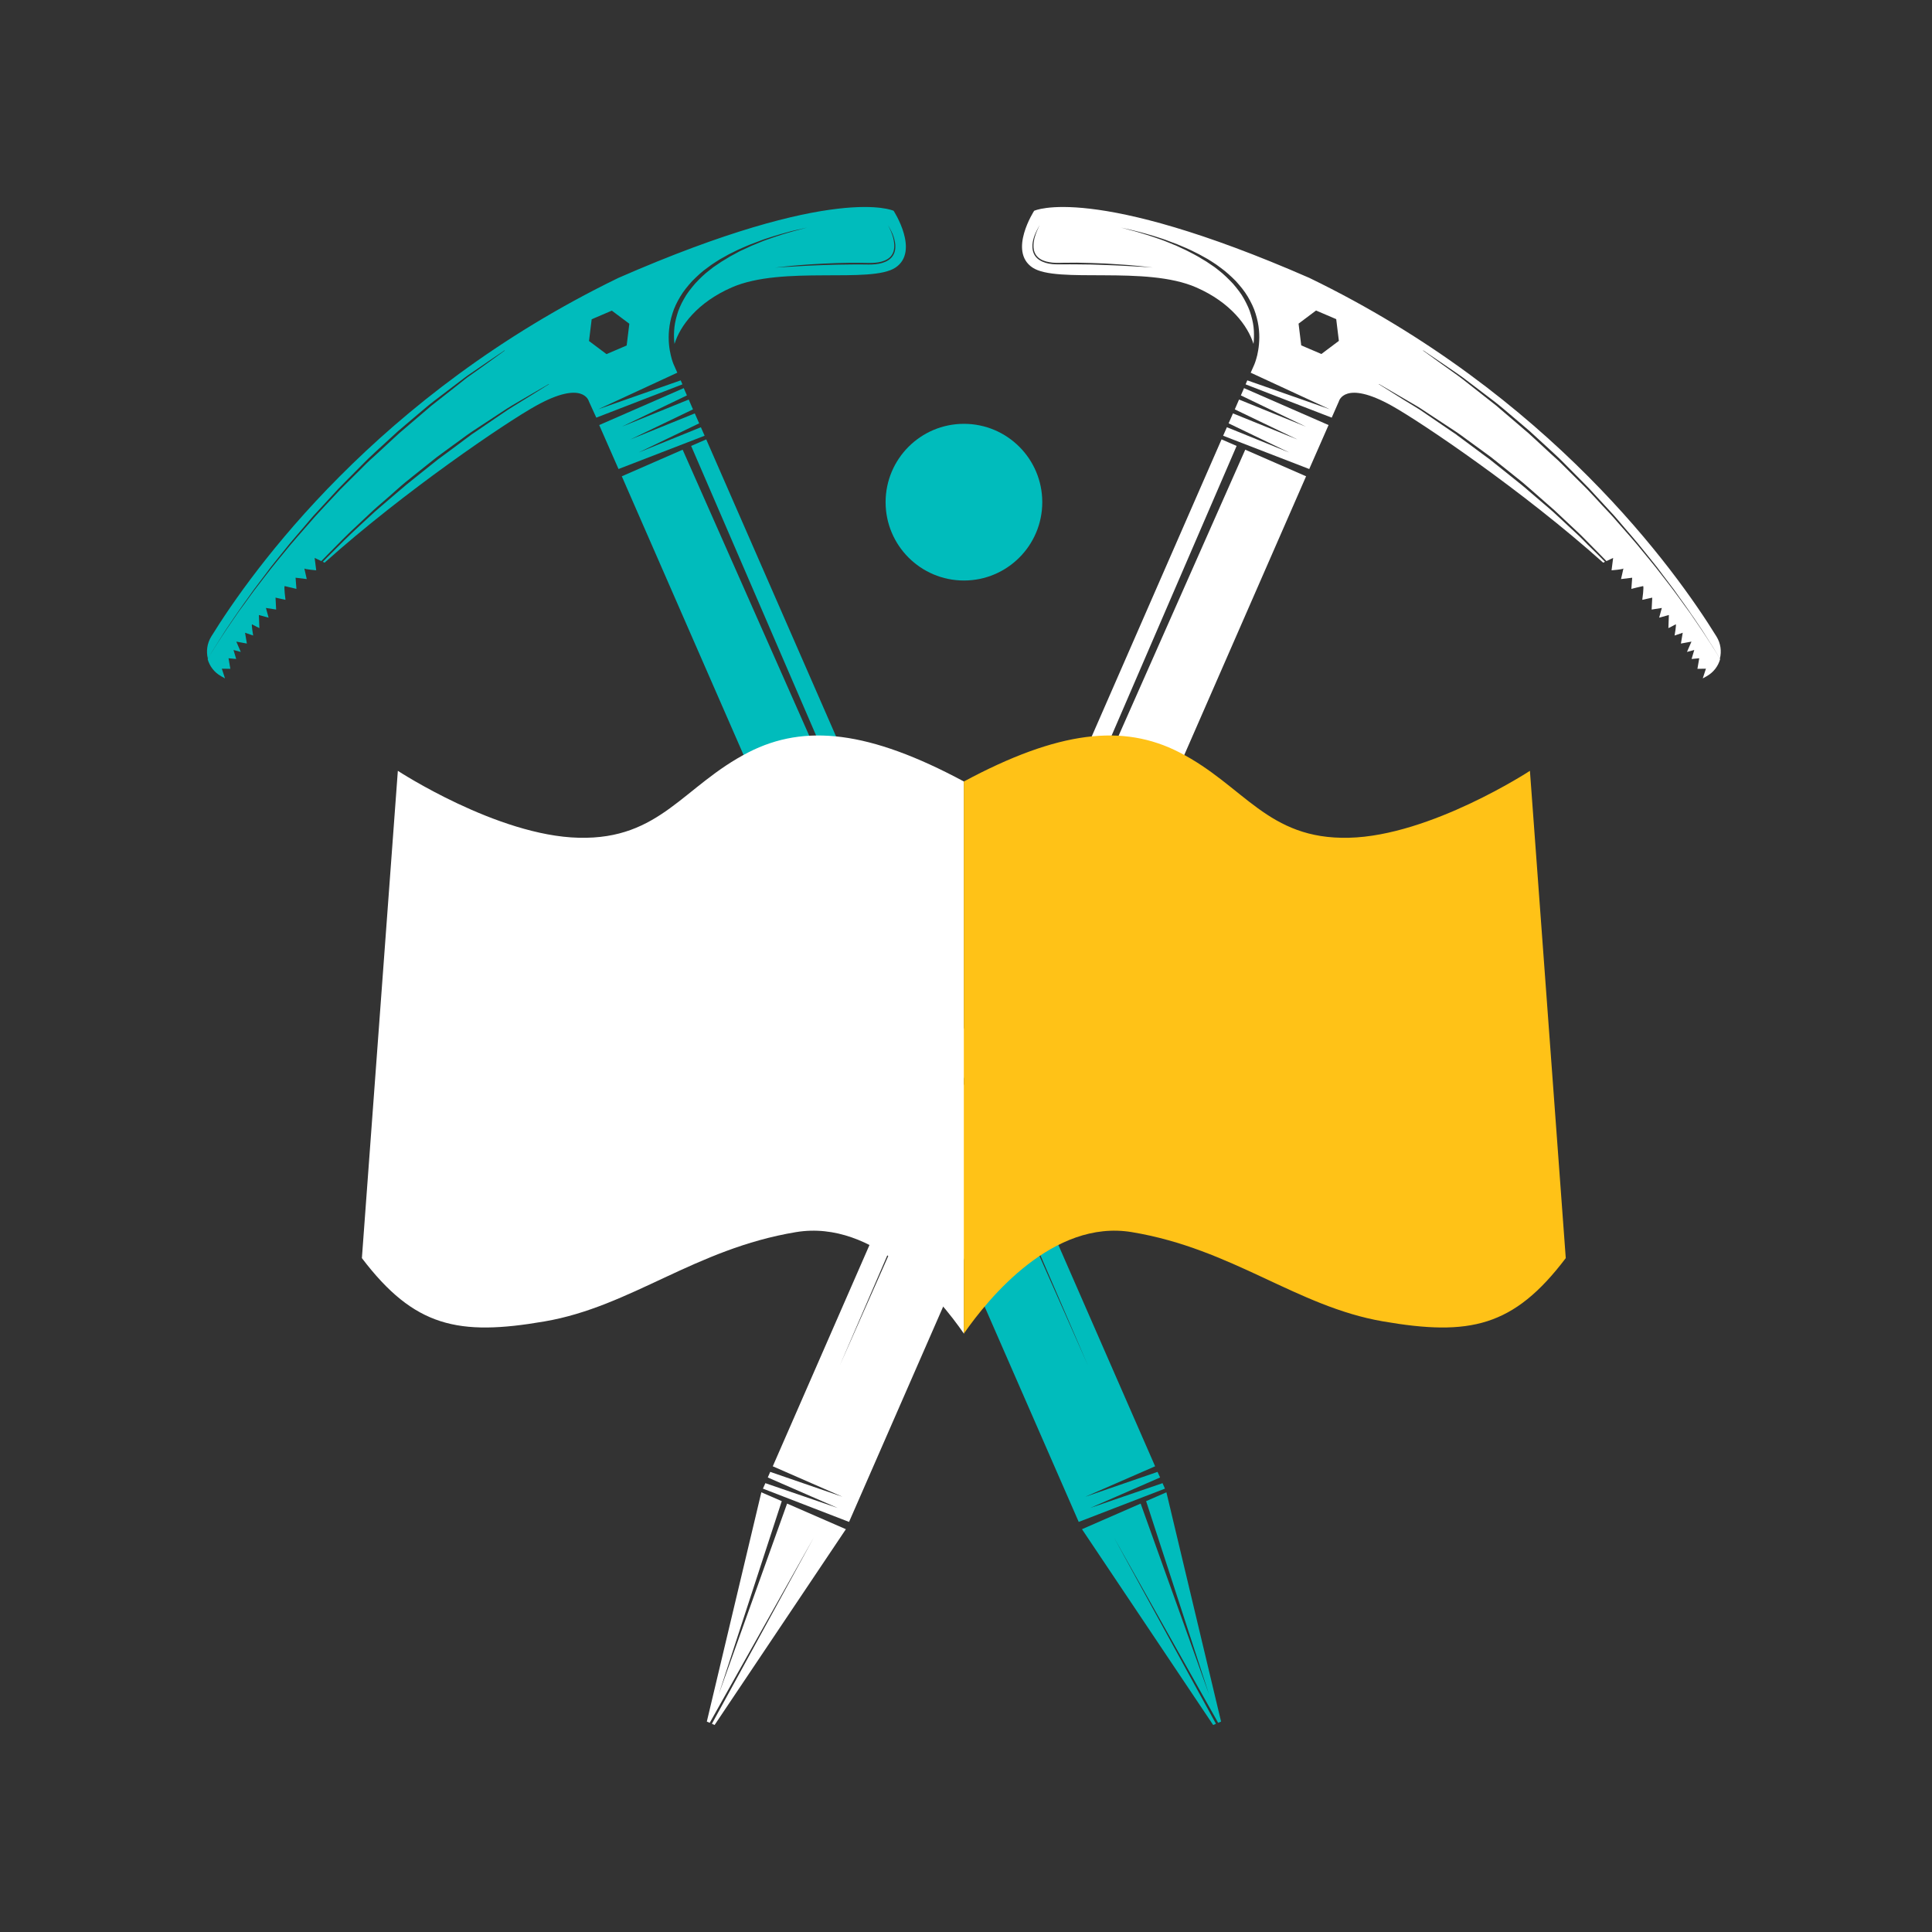 <svg xmlns="http://www.w3.org/2000/svg" width="140" height="140" viewBox="0 0 140 140" fill="none"><rect x="0" y="0" width="140" height="140" fill="#333333" stroke="none"/><path d="M64.755 15.275C64.755 15.275 60.539 13.26 44.82 20.134C27.341 28.609 18.241 41.38 15.31 46.124C15.002 46.625 14.931 47.197 15.063 47.725C15.151 47.585 15.239 47.444 15.327 47.285C15.468 47.056 15.618 46.801 15.794 46.537C15.961 46.273 16.137 45.992 16.331 45.692C16.524 45.402 16.736 45.094 16.947 44.777C17.052 44.619 17.167 44.451 17.281 44.293C17.396 44.126 17.519 43.959 17.633 43.791C17.88 43.457 18.126 43.105 18.381 42.744C18.645 42.392 18.927 42.031 19.2 41.661C19.341 41.477 19.482 41.292 19.622 41.098C19.772 40.913 19.922 40.728 20.071 40.535C20.37 40.156 20.679 39.778 20.995 39.391C21.312 39.003 21.647 38.634 21.972 38.246C22.14 38.053 22.307 37.859 22.465 37.666C22.624 37.472 22.8 37.278 22.976 37.094C23.319 36.715 23.671 36.337 24.023 35.958L24.542 35.395C24.718 35.21 24.903 35.025 25.079 34.849C25.44 34.488 25.801 34.128 26.153 33.767C26.338 33.591 26.505 33.406 26.69 33.23C26.875 33.063 27.059 32.887 27.235 32.719C27.596 32.385 27.957 32.05 28.318 31.725C28.494 31.558 28.67 31.399 28.846 31.241C29.031 31.091 29.207 30.933 29.383 30.783C29.735 30.484 30.087 30.193 30.422 29.903C30.589 29.762 30.756 29.621 30.923 29.48C31.002 29.41 31.09 29.34 31.17 29.278C31.258 29.216 31.337 29.146 31.416 29.084C31.75 28.829 32.067 28.592 32.375 28.354C32.683 28.116 32.974 27.896 33.255 27.685C33.537 27.474 33.801 27.263 34.056 27.095C34.567 26.743 35.025 26.427 35.394 26.18C36.133 25.678 36.565 25.388 36.565 25.388L36.574 25.406C36.574 25.406 36.16 25.705 35.429 26.233C35.069 26.497 34.62 26.814 34.109 27.175C33.845 27.351 33.59 27.562 33.317 27.782C33.044 28.002 32.754 28.231 32.446 28.468C32.147 28.706 31.83 28.953 31.504 29.208C31.425 29.269 31.337 29.34 31.258 29.401C31.178 29.472 31.099 29.542 31.011 29.613C30.853 29.753 30.686 29.894 30.518 30.035C30.184 30.326 29.841 30.616 29.489 30.915C29.313 31.065 29.137 31.214 28.952 31.373C28.776 31.531 28.6 31.698 28.424 31.857C28.072 32.182 27.711 32.517 27.35 32.851C27.165 33.019 26.989 33.186 26.795 33.353C26.611 33.52 26.435 33.705 26.259 33.881C25.898 34.233 25.537 34.594 25.176 34.955C24.991 35.14 24.815 35.316 24.63 35.501L24.102 36.064C23.75 36.442 23.398 36.812 23.055 37.19C22.879 37.375 22.712 37.569 22.544 37.763C22.377 37.956 22.21 38.15 22.043 38.335C21.708 38.722 21.374 39.092 21.057 39.47C20.74 39.857 20.432 40.236 20.124 40.605C19.974 40.79 19.825 40.975 19.675 41.16C19.534 41.345 19.385 41.529 19.244 41.714C18.962 42.084 18.681 42.436 18.417 42.788C18.153 43.149 17.906 43.492 17.66 43.827C17.537 43.994 17.413 44.161 17.299 44.319C17.184 44.487 17.07 44.645 16.965 44.803C16.744 45.12 16.542 45.428 16.34 45.719C16.146 46.009 15.97 46.291 15.794 46.555C15.618 46.819 15.468 47.065 15.327 47.294C15.222 47.461 15.134 47.611 15.046 47.761C15.187 48.271 15.521 48.72 16.023 49.002L16.304 49.16L16.076 48.456L16.692 48.465L16.56 47.699L17.114 47.752L16.921 47.101L17.448 47.241L17.123 46.493L17.889 46.634L17.757 45.851L18.346 46.053C18.346 46.053 18.197 45.191 18.267 45.243C18.337 45.288 18.795 45.516 18.795 45.516L18.76 44.566L19.464 44.759L19.27 44.055L20.01 44.17L19.966 43.307L20.687 43.466C20.687 43.466 20.555 42.453 20.635 42.471C20.723 42.489 21.48 42.673 21.48 42.673L21.418 41.864L22.228 41.961C22.228 41.961 22.034 41.124 22.06 41.195C22.087 41.257 22.914 41.327 22.914 41.327L22.8 40.429L23.284 40.658C23.609 40.315 23.953 39.98 24.287 39.637C24.463 39.452 24.648 39.276 24.824 39.092C25.009 38.907 25.185 38.731 25.37 38.555C25.739 38.203 26.118 37.85 26.496 37.498L27.059 36.97C27.244 36.794 27.447 36.636 27.64 36.46C28.028 36.126 28.415 35.791 28.793 35.448C28.987 35.281 29.172 35.113 29.365 34.955C29.559 34.797 29.753 34.638 29.946 34.488C30.334 34.18 30.721 33.872 31.09 33.573C31.275 33.423 31.46 33.274 31.654 33.124C31.847 32.983 32.032 32.843 32.217 32.711C32.595 32.438 32.956 32.165 33.317 31.91C33.493 31.778 33.669 31.654 33.845 31.522C33.933 31.461 34.021 31.399 34.109 31.338C34.197 31.276 34.285 31.223 34.373 31.162C34.717 30.933 35.06 30.713 35.377 30.502C35.702 30.29 36.01 30.088 36.301 29.894C36.591 29.701 36.873 29.516 37.146 29.357C37.682 29.041 38.158 28.759 38.545 28.539C39.328 28.09 39.768 27.826 39.768 27.826L39.777 27.843C39.777 27.843 39.337 28.116 38.58 28.592C38.202 28.829 37.735 29.12 37.198 29.445C36.926 29.604 36.653 29.797 36.362 29.991C36.072 30.185 35.764 30.396 35.447 30.616C35.13 30.836 34.796 31.056 34.453 31.294C34.364 31.355 34.276 31.408 34.188 31.47C34.1 31.531 34.021 31.593 33.933 31.663C33.757 31.787 33.59 31.919 33.414 32.05C33.062 32.315 32.692 32.579 32.323 32.86C32.138 33.001 31.944 33.133 31.759 33.274C31.575 33.415 31.39 33.573 31.196 33.723C30.818 34.022 30.439 34.33 30.052 34.638C29.858 34.797 29.665 34.946 29.471 35.105C29.277 35.263 29.093 35.43 28.899 35.589C28.512 35.923 28.133 36.249 27.737 36.583C27.544 36.75 27.35 36.918 27.156 37.085L26.593 37.604C26.215 37.956 25.836 38.299 25.466 38.651C25.282 38.827 25.097 39.003 24.912 39.188C24.727 39.373 24.551 39.549 24.375 39.725C24.041 40.06 23.715 40.376 23.389 40.711L23.521 40.773C29.304 35.597 36.626 30.634 38.827 29.41C42.285 27.483 42.673 29.084 42.673 29.084L43.21 30.264L49.45 27.852L49.327 27.562L43.35 29.657L49.08 27.007L48.816 26.409C48.816 26.409 48.702 26.163 48.605 25.731C48.499 25.3 48.411 24.666 48.482 23.909C48.517 23.531 48.596 23.126 48.728 22.721C48.851 22.308 49.054 21.894 49.291 21.498C49.529 21.093 49.837 20.723 50.163 20.363C50.506 20.019 50.867 19.676 51.272 19.394L51.571 19.174L51.879 18.972L52.187 18.778L52.504 18.602C52.715 18.479 52.917 18.365 53.137 18.268C53.349 18.162 53.551 18.057 53.771 17.969C53.982 17.881 54.185 17.784 54.396 17.704C54.598 17.625 54.81 17.555 55.003 17.476C55.391 17.317 55.778 17.212 56.121 17.097C56.473 16.983 56.799 16.904 57.08 16.824C57.362 16.736 57.617 16.692 57.828 16.64C58.242 16.543 58.48 16.49 58.48 16.49C58.48 16.49 58.242 16.552 57.837 16.666C57.635 16.719 57.38 16.78 57.098 16.868C56.816 16.956 56.491 17.044 56.147 17.168C55.804 17.291 55.426 17.405 55.038 17.573C54.845 17.652 54.642 17.731 54.44 17.819C54.246 17.916 54.035 18.004 53.833 18.101C53.621 18.189 53.419 18.303 53.217 18.417C53.005 18.523 52.803 18.637 52.6 18.77L52.292 18.954L51.993 19.157L51.694 19.359L51.412 19.579C51.025 19.87 50.682 20.213 50.365 20.556C50.057 20.917 49.767 21.278 49.555 21.674C49.335 22.061 49.159 22.457 49.054 22.844C48.939 23.232 48.869 23.61 48.851 23.962C48.825 24.314 48.842 24.64 48.878 24.922C49.282 23.61 50.532 21.92 53.023 20.829C56.702 19.218 63.127 20.582 64.896 19.386C66.656 18.197 64.755 15.275 64.755 15.275ZM45.41 25.036L43.949 25.661L42.682 24.71L42.875 23.135L44.336 22.51L45.604 23.46L45.41 25.036ZM64.781 17.238C64.834 17.441 64.896 17.678 64.878 17.942C64.869 18.206 64.773 18.505 64.544 18.717C64.324 18.928 64.007 19.051 63.681 19.113C63.356 19.174 63.012 19.174 62.678 19.166C62.343 19.157 62 19.166 61.657 19.166C60.971 19.166 60.284 19.192 59.642 19.209C58.999 19.236 58.401 19.253 57.881 19.289C57.371 19.324 56.94 19.342 56.64 19.359C56.341 19.377 56.165 19.394 56.165 19.394C56.165 19.394 56.852 19.306 57.873 19.218C58.383 19.183 58.99 19.13 59.633 19.104C60.275 19.069 60.962 19.051 61.657 19.042C62 19.042 62.343 19.042 62.687 19.051C63.021 19.06 63.356 19.06 63.664 19.007C63.972 18.954 64.271 18.84 64.473 18.655C64.685 18.461 64.781 18.197 64.799 17.942C64.817 17.687 64.773 17.458 64.729 17.256C64.676 17.053 64.614 16.886 64.553 16.745C64.438 16.472 64.35 16.323 64.35 16.323C64.35 16.323 64.447 16.464 64.579 16.736C64.649 16.86 64.72 17.027 64.781 17.238Z" fill="#00BCBC"></path><path d="M87.611 122.782L82.656 108.955L78.405 110.812L87.911 125L88.113 124.912L80.711 111.393L88.271 124.841L88.483 124.753L84.522 108.137L83.052 108.779L87.611 122.782Z" fill="#00BCBC"></path><path d="M79.004 109.272L84.065 107.063L83.88 106.658L78.643 108.462L83.704 106.253L51.175 31.839L50.083 32.314L78.845 98.966L49.467 32.587L45.058 34.514L78.168 110.284L84.417 107.872L84.241 107.476L79.004 109.272Z" fill="#00BCBC"></path><path d="M44.82 33.987L51.06 31.575L50.788 30.959L46.273 32.79C46.273 32.79 49.274 31.346 50.664 30.677L50.347 29.956L45.674 31.848C45.674 31.848 48.913 30.29 50.215 29.665L49.907 28.952L45.049 30.924C45.049 30.924 48.622 29.208 49.775 28.653L49.547 28.125L43.421 30.801L44.82 33.987Z" fill="#00BCBC"></path><path d="M74.815 19.386C76.584 20.574 83.018 19.218 86.688 20.829C89.179 21.92 90.428 23.619 90.833 24.922C90.868 24.64 90.877 24.314 90.86 23.962C90.842 23.61 90.772 23.232 90.657 22.844C90.552 22.448 90.367 22.061 90.156 21.674C89.944 21.278 89.654 20.917 89.346 20.556C89.02 20.213 88.677 19.87 88.299 19.579L88.017 19.359L87.718 19.157L87.418 18.954L87.11 18.77C86.908 18.646 86.706 18.523 86.494 18.417C86.283 18.312 86.081 18.197 85.878 18.101C85.676 18.004 85.465 17.916 85.271 17.819C85.069 17.74 84.866 17.652 84.672 17.573C84.285 17.405 83.907 17.291 83.564 17.168C83.22 17.053 82.895 16.956 82.613 16.868C82.331 16.78 82.076 16.719 81.874 16.666C81.46 16.552 81.231 16.49 81.231 16.49C81.231 16.49 81.469 16.543 81.882 16.64C82.085 16.692 82.34 16.745 82.63 16.824C82.912 16.904 83.247 16.992 83.59 17.097C83.933 17.212 84.32 17.317 84.708 17.476C84.901 17.546 85.104 17.625 85.315 17.704C85.517 17.793 85.729 17.881 85.94 17.969C86.151 18.057 86.353 18.162 86.573 18.268C86.793 18.373 86.996 18.479 87.207 18.602L87.524 18.778L87.832 18.972L88.14 19.174L88.439 19.394C88.844 19.685 89.205 20.019 89.548 20.363C89.874 20.723 90.182 21.093 90.42 21.498C90.657 21.903 90.86 22.308 90.983 22.721C91.115 23.135 91.194 23.531 91.229 23.909C91.3 24.666 91.203 25.3 91.106 25.731C91.001 26.163 90.895 26.409 90.895 26.409L90.631 27.007L96.36 29.657L90.384 27.562L90.261 27.852L96.501 30.264L97.02 29.084C97.02 29.084 97.417 27.483 100.867 29.41C103.067 30.642 110.39 35.597 116.172 40.773L116.304 40.711C115.987 40.376 115.653 40.06 115.318 39.725C115.133 39.549 114.957 39.373 114.781 39.188C114.597 39.003 114.421 38.827 114.227 38.651C113.848 38.308 113.479 37.956 113.1 37.604L112.537 37.085C112.343 36.909 112.15 36.75 111.956 36.583C111.569 36.249 111.182 35.914 110.794 35.589C110.601 35.421 110.416 35.254 110.222 35.105C110.029 34.946 109.835 34.797 109.641 34.638C109.254 34.33 108.876 34.022 108.497 33.723C108.312 33.573 108.128 33.423 107.934 33.274C107.74 33.133 107.556 32.992 107.371 32.86C107.001 32.587 106.631 32.315 106.279 32.05C106.103 31.919 105.927 31.787 105.76 31.663C105.672 31.602 105.584 31.54 105.505 31.47C105.417 31.408 105.329 31.355 105.241 31.294C104.898 31.056 104.563 30.836 104.246 30.616C103.929 30.396 103.621 30.193 103.331 29.991C103.041 29.789 102.768 29.604 102.495 29.445C101.958 29.12 101.492 28.838 101.113 28.592C100.347 28.116 99.916 27.843 99.916 27.843L99.925 27.826C99.925 27.826 100.365 28.081 101.148 28.539C101.536 28.768 102.011 29.041 102.548 29.357C102.821 29.507 103.093 29.701 103.393 29.894C103.683 30.088 104 30.29 104.317 30.502C104.642 30.713 104.977 30.933 105.32 31.162C105.408 31.214 105.496 31.276 105.584 31.338C105.672 31.399 105.76 31.461 105.848 31.522C106.024 31.646 106.2 31.778 106.376 31.91C106.737 32.174 107.098 32.438 107.476 32.711C107.661 32.851 107.855 32.983 108.04 33.124C108.224 33.265 108.409 33.423 108.603 33.573C108.981 33.872 109.36 34.18 109.747 34.488C109.941 34.647 110.134 34.797 110.328 34.955C110.522 35.113 110.706 35.289 110.9 35.448C111.278 35.782 111.666 36.117 112.053 36.46C112.247 36.627 112.44 36.794 112.634 36.97L113.197 37.498C113.576 37.85 113.945 38.203 114.324 38.555C114.509 38.731 114.693 38.907 114.869 39.092C115.054 39.276 115.23 39.452 115.406 39.637C115.741 39.98 116.084 40.315 116.41 40.658L116.894 40.429L116.779 41.327C116.779 41.327 117.598 41.265 117.633 41.195C117.659 41.133 117.466 41.961 117.466 41.961L118.275 41.864L118.214 42.673C118.214 42.673 118.971 42.48 119.059 42.471C119.147 42.462 119.006 43.466 119.006 43.466L119.728 43.307L119.684 44.17L120.423 44.055L120.229 44.759L120.933 44.566L120.898 45.516C120.898 45.516 121.347 45.296 121.426 45.243C121.497 45.2 121.347 46.053 121.347 46.053L121.937 45.851L121.805 46.634L122.57 46.493L122.245 47.241L122.773 47.101L122.579 47.752L123.134 47.699L123.002 48.465L123.618 48.456L123.389 49.16L123.671 49.002C124.172 48.72 124.507 48.271 124.648 47.761C124.559 47.611 124.463 47.461 124.366 47.294C124.225 47.065 124.067 46.81 123.899 46.555C123.723 46.291 123.547 46.009 123.354 45.719C123.16 45.428 122.949 45.129 122.729 44.803C122.614 44.645 122.509 44.478 122.394 44.319C122.28 44.161 122.157 43.994 122.034 43.827C121.787 43.492 121.541 43.14 121.277 42.788C121.013 42.436 120.731 42.075 120.449 41.714C120.309 41.529 120.168 41.345 120.018 41.16C119.868 40.975 119.719 40.79 119.569 40.605C119.261 40.236 118.953 39.857 118.636 39.47C118.319 39.092 117.985 38.713 117.651 38.335C117.483 38.15 117.316 37.956 117.149 37.763C116.982 37.569 116.814 37.375 116.638 37.19C116.286 36.821 115.934 36.442 115.591 36.064L115.063 35.501C114.887 35.316 114.702 35.14 114.517 34.955C114.156 34.594 113.796 34.233 113.435 33.881C113.25 33.705 113.083 33.52 112.898 33.353C112.713 33.186 112.528 33.019 112.343 32.851C111.983 32.517 111.622 32.182 111.27 31.857C111.094 31.69 110.918 31.531 110.742 31.373C110.557 31.223 110.381 31.065 110.205 30.915C109.853 30.616 109.509 30.317 109.175 30.035C109.008 29.894 108.841 29.753 108.682 29.613C108.603 29.542 108.524 29.472 108.436 29.401C108.356 29.34 108.268 29.269 108.189 29.208C107.864 28.953 107.547 28.706 107.248 28.468C106.948 28.231 106.658 28.002 106.376 27.782C106.103 27.562 105.839 27.36 105.584 27.175C105.074 26.814 104.634 26.497 104.264 26.233C103.533 25.705 103.12 25.406 103.12 25.406L103.129 25.388C103.129 25.388 103.551 25.678 104.299 26.18C104.669 26.435 105.126 26.743 105.637 27.095C105.901 27.271 106.156 27.474 106.438 27.685C106.719 27.896 107.01 28.125 107.318 28.354C107.626 28.592 107.943 28.829 108.277 29.084C108.356 29.146 108.444 29.208 108.524 29.278C108.603 29.349 108.691 29.41 108.77 29.48C108.937 29.621 109.105 29.753 109.272 29.903C109.606 30.185 109.958 30.484 110.31 30.783C110.486 30.933 110.662 31.082 110.847 31.241C111.023 31.399 111.199 31.566 111.375 31.725C111.727 32.05 112.088 32.385 112.458 32.719C112.643 32.887 112.819 33.054 113.004 33.23C113.188 33.406 113.356 33.582 113.54 33.767C113.892 34.128 114.253 34.488 114.614 34.849C114.799 35.034 114.975 35.21 115.151 35.395L115.67 35.958C116.022 36.337 116.366 36.715 116.718 37.094C116.894 37.278 117.061 37.472 117.228 37.666C117.395 37.859 117.563 38.053 117.721 38.246C118.047 38.634 118.381 39.003 118.698 39.391C119.006 39.778 119.314 40.156 119.622 40.535C119.772 40.72 119.921 40.913 120.071 41.098C120.212 41.283 120.353 41.477 120.493 41.661C120.775 42.031 121.048 42.392 121.312 42.744C121.567 43.105 121.814 43.457 122.06 43.791C122.183 43.959 122.298 44.126 122.412 44.293C122.526 44.46 122.632 44.627 122.746 44.777C122.958 45.094 123.169 45.402 123.363 45.692C123.547 45.992 123.732 46.264 123.899 46.537C124.075 46.801 124.225 47.048 124.366 47.285C124.463 47.444 124.551 47.585 124.63 47.725C124.762 47.197 124.692 46.625 124.383 46.124C121.453 41.38 112.352 28.6 94.873 20.134C79.145 13.26 74.938 15.275 74.938 15.275C74.938 15.275 73.046 18.197 74.815 19.386ZM94.099 23.452L95.366 22.501L96.827 23.126L97.02 24.701L95.753 25.652L94.292 25.027L94.099 23.452ZM75.114 16.728C75.246 16.455 75.343 16.314 75.343 16.314C75.343 16.314 75.255 16.464 75.141 16.736C75.088 16.877 75.017 17.044 74.965 17.247C74.921 17.449 74.877 17.678 74.894 17.933C74.912 18.189 75.009 18.453 75.22 18.646C75.431 18.84 75.722 18.945 76.03 18.998C76.347 19.06 76.672 19.051 77.007 19.042C77.341 19.034 77.693 19.034 78.036 19.034C78.723 19.042 79.418 19.069 80.061 19.095C80.703 19.13 81.302 19.174 81.821 19.209C82.851 19.298 83.528 19.386 83.528 19.386C83.528 19.386 83.352 19.377 83.053 19.35C82.754 19.333 82.323 19.306 81.812 19.28C81.302 19.245 80.694 19.227 80.052 19.201C79.409 19.174 78.723 19.157 78.036 19.157C77.693 19.157 77.35 19.148 77.015 19.157C76.681 19.157 76.338 19.166 76.012 19.104C75.686 19.042 75.378 18.919 75.15 18.708C74.921 18.497 74.824 18.197 74.815 17.933C74.797 17.669 74.85 17.432 74.912 17.229C74.974 17.027 75.053 16.86 75.114 16.728Z" fill="white"></path><path d="M52.081 122.782L57.036 108.955L61.296 110.812L51.782 125L51.588 124.912L58.981 111.393L51.43 124.841L51.219 124.753L55.17 108.137L56.649 108.779L52.081 122.782Z" fill="white"></path><path d="M60.698 109.272L55.637 107.063L55.813 106.658L61.05 108.462L55.998 106.253L88.519 31.839L89.61 32.314L60.847 98.966L90.235 32.587L94.644 34.514L61.525 110.284L55.285 107.872L55.461 107.476L60.698 109.272Z" fill="white"></path><path d="M94.873 33.987L88.633 31.575L88.906 30.959L93.421 32.79C93.421 32.79 90.419 31.346 89.029 30.677L89.346 29.956L94.019 31.848C94.019 31.848 90.78 30.29 89.478 29.665L89.786 28.952L94.644 30.924C94.644 30.924 91.071 29.208 89.918 28.653L90.147 28.125L96.272 30.801L94.873 33.987Z" fill="white"></path><path d="M69.851 42.066C72.986 42.066 75.527 39.524 75.527 36.389C75.527 33.254 72.986 30.712 69.851 30.712C66.715 30.712 64.174 33.254 64.174 36.389C64.174 39.524 66.715 42.066 69.851 42.066Z" fill="#00BCBC"></path><path d="M39.469 95.753C45.736 94.679 50.348 90.499 57.679 89.284C63.365 88.343 68.038 94.028 69.851 96.642V56.632C62.986 52.944 58.304 52.434 54.247 54.511C49.52 56.931 47.866 60.847 41.951 60.707C36.037 60.575 28.829 55.857 28.829 55.857L26.224 91.168C30.017 96.158 33.203 96.836 39.469 95.753Z" fill="white"></path><path d="M100.224 95.753C93.957 94.679 89.345 90.499 82.014 89.284C76.328 88.343 71.655 94.028 69.842 96.642V56.632C76.707 52.944 81.389 52.434 85.446 54.511C90.173 56.931 91.827 60.847 97.742 60.707C103.656 60.575 110.864 55.857 110.864 55.857L113.461 91.168C109.685 96.158 106.49 96.836 100.224 95.753Z" fill="#FFC217"></path></svg>
